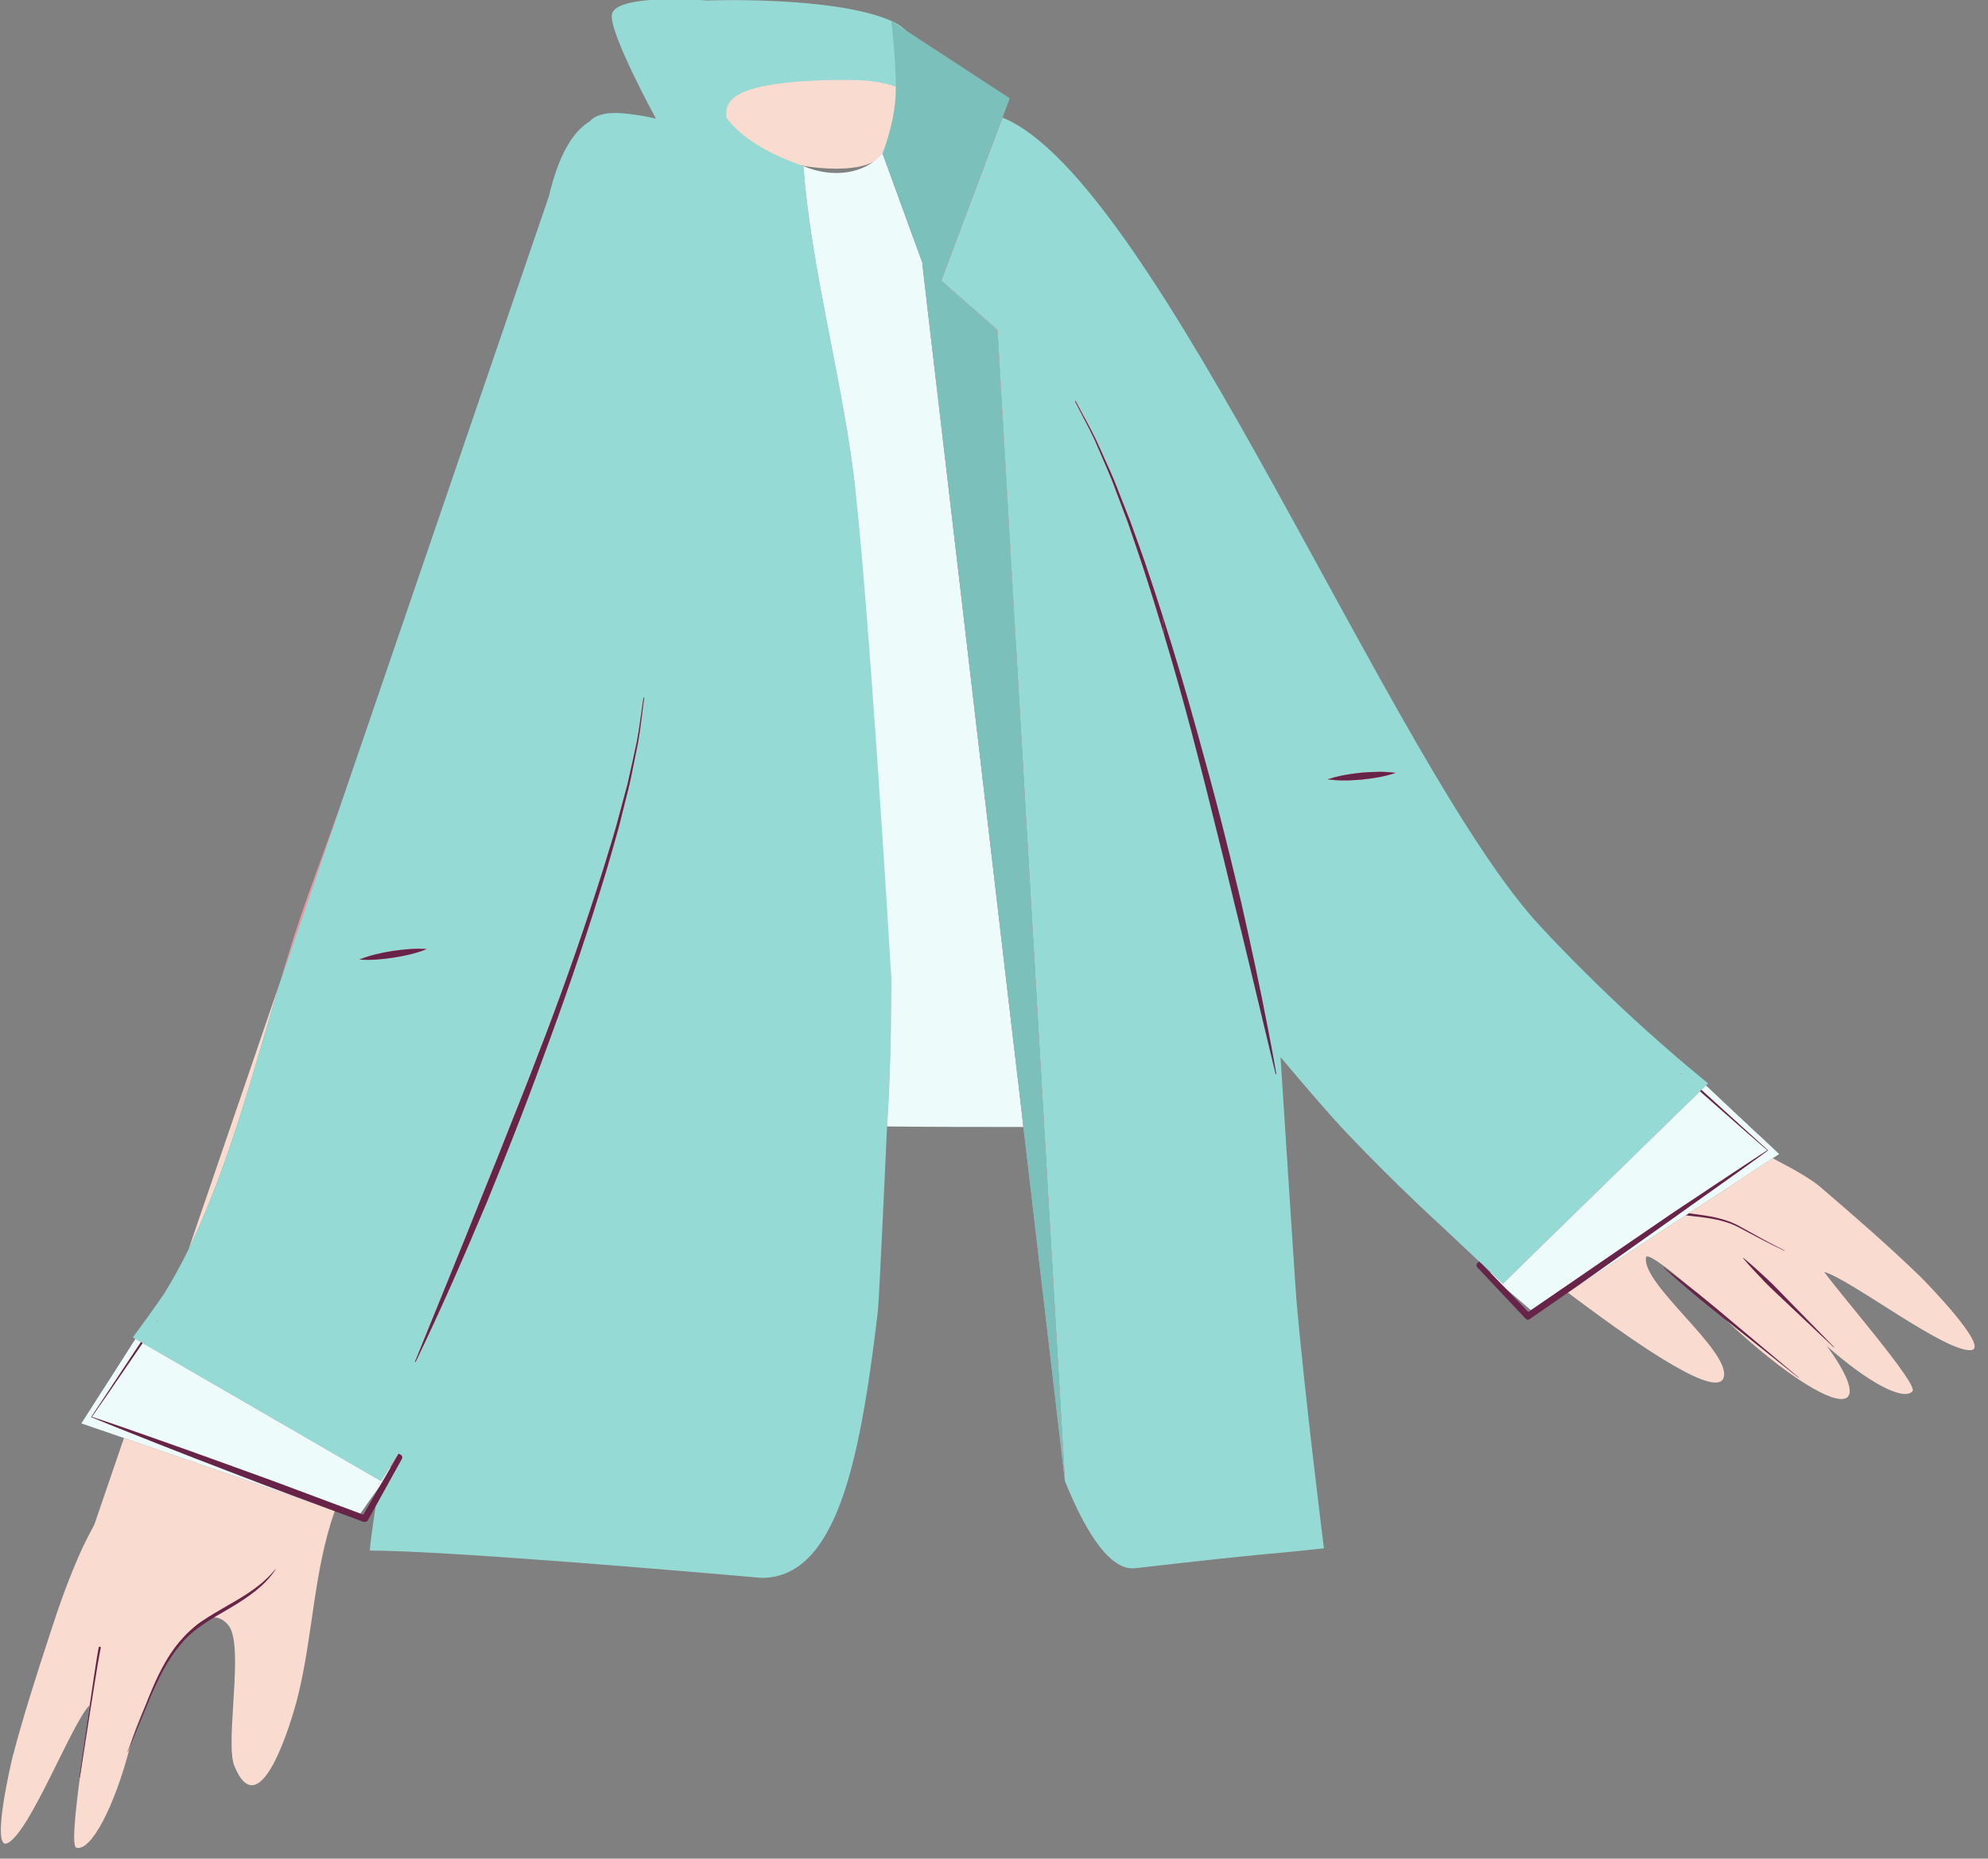 <svg width="291.2px" height="272.278px" viewBox="74.88 82.93 291.2 272.278" fill="none" xmlns="http://www.w3.org/2000/svg"><rect x="74.88" y="82.93" width="291.2" height="272.278" fill="#808080" stroke="none"/><g id="Upper Body Adult/Open Shirt 2"><path id="Path 5" fill-rule="evenodd" clip-rule="evenodd" d="M178.439 83C178.439 83 197.002 82.297 205.431 85.989C213.859 89.682 208 103.22 208 103.22C208 103.22 195.887 104.979 187.762 103.22C179.637 101.462 174.441 99.349 174.441 99.349L178.439 83Z" fill="#96DAD5"/><g id="Group 103"><path id="10:101744" fill-rule="evenodd" clip-rule="evenodd" d="M223.689 177.42C222.878 175.65 222.128 173.99 221.668 172.91C221.159 171.72 218.979 166.32 218.409 164.8C217.638 162.78 215.088 154.88 213.149 148.63L213.138 148.59L212.048 139.27C213.289 138.39 215.449 137.59 218.069 136.94C219.079 136.7 220.159 136.47 221.279 136.28L221.888 146.59L223.689 177.42Z" fill="#F9DBCF"/><path id="10:101745" fill-rule="evenodd" clip-rule="evenodd" d="M245.419 176C244.369 172.49 243.279 169 242.139 165.52C241.449 163.49 240.779 161.45 240.069 159.43L237.799 153.4C236.989 151.41 236.109 149.46 235.27 147.48C234.369 145.53 233.319 143.66 232.349 141.74V141.72C232.349 141.7 232.359 141.68 232.369 141.67C232.399 141.66 232.429 141.67 232.44 141.69C233.44 143.6 234.52 145.46 235.449 147.4C236.319 149.36 237.239 151.31 238.079 153.29L240.44 159.29C241.19 161.3 241.889 163.34 242.609 165.36C243.48 167.92 244.329 170.49 245.149 173.06C245.239 174.03 245.329 175.01 245.419 176" fill="#F9DBCF"/><path id="10:101746" fill-rule="evenodd" clip-rule="evenodd" d="M270.519 197.219C270.119 197.189 269.729 197.149 269.329 197.099C269.628 196.999 269.939 196.909 270.239 196.829C270.329 196.959 270.418 197.089 270.519 197.219" fill="#F9DBCF"/><path id="10:101747" fill-rule="evenodd" clip-rule="evenodd" d="M363.609 280.71C359.859 281.1 345.888 270.29 342.088 269.26C344.598 272.74 355.919 285.73 355.019 286.75C353.669 288.24 348.369 285.35 342.489 280.12C345.169 283.79 346.419 286.61 345.548 287.55C343.999 289.24 336.169 284.32 327.888 276.47C327.879 276.46 327.859 276.45 327.848 276.43C327.619 276.21 327.379 275.98 327.149 275.76C326.008 274.67 324.138 272.96 322.239 271.34C322.199 271.31 322.169 271.28 322.138 271.26C319.119 268.67 316.089 266.36 315.979 267.15C315.388 271.11 328.279 280.74 327.388 284.63C326.638 287.96 315.928 280.79 306.029 273.4C305.539 273.03 305.048 272.67 304.558 272.3H304.548C304.548 272.29 304.548 272.29 304.539 272.29C304.279 272.09 304.008 271.89 303.749 271.69C309.678 267.62 318.869 261.3 319.699 260.75H319.709C319.758 260.71 319.949 260.58 320.249 260.38C322.459 258.91 330.739 253.39 333.109 251.86L333.229 251.92C332.109 252.76 326.888 256.47 321.199 260.51C321.039 260.62 320.879 260.74 320.718 260.86C314.249 265.44 307.308 270.35 305.199 271.85L305.928 271.38L321.789 260.97H321.798L322.269 260.66L332.829 253.74L334.548 252.61C337.579 254.19 340.149 255.63 341.479 256.78C346.439 261.03 351.409 265.34 356.098 269.88C356.909 270.65 366.419 280.44 363.609 280.71" fill="#F9DBCF"/><path id="Fill 10" fill-rule="evenodd" clip-rule="evenodd" d="M321.199 260.509C321.039 260.619 320.879 260.739 320.719 260.859C320.379 260.819 320.049 260.779 319.709 260.749C319.759 260.709 319.949 260.579 320.249 260.379C320.558 260.429 320.879 260.469 321.199 260.509" fill="#672448"/><path id="Fill 12" fill-rule="evenodd" clip-rule="evenodd" d="M336.258 266.13C336.258 266.15 336.238 266.15 336.229 266.14C333.988 265.11 331.828 263.92 329.658 262.78C327.488 261.61 325.019 261.32 322.578 261.06C322.319 261.03 322.058 261 321.798 260.97L322.269 260.66C322.388 260.68 322.498 260.69 322.618 260.71C325.038 261.03 327.578 261.36 329.748 262.6C331.908 263.79 334.038 265.02 336.248 266.09C336.269 266.1 336.269 266.12 336.258 266.13" fill="#672448"/><path id="Fill 14" fill-rule="evenodd" clip-rule="evenodd" d="M343.532 280.274L337.017 273.598C335.93 272.487 334.865 271.353 333.731 270.289C332.588 269.235 331.451 268.174 330.231 267.198C330.22 267.189 330.202 267.191 330.192 267.202C330.184 267.213 330.184 267.228 330.193 267.237C331.19 268.44 332.27 269.559 333.343 270.685C334.426 271.8 335.577 272.846 336.707 273.914L343.493 280.314C343.504 280.324 343.521 280.324 343.532 280.313C343.542 280.302 343.542 280.285 343.532 280.274" fill="#672448"/><path id="Fill 16" fill-rule="evenodd" clip-rule="evenodd" d="M338.325 284.7L328.561 276.516C326.942 275.143 325.307 273.789 323.658 272.452C321.986 271.143 320.32 269.827 318.59 268.589C318.579 268.581 318.564 268.583 318.556 268.594C318.55 268.604 318.552 268.617 318.56 268.625C320.119 270.072 321.742 271.441 323.36 272.817C325 274.166 326.654 275.496 328.323 276.808L338.295 284.737C338.305 284.744 338.32 284.743 338.328 284.733C338.337 284.722 338.335 284.708 338.325 284.7" fill="#672448"/><path id="Fill 18" fill-rule="evenodd" clip-rule="evenodd" d="M321.049 240.29L320.929 240.18H321.159L321.049 240.29ZM274.369 197.13C273.089 197.24 271.809 197.3 270.52 197.22C270.119 197.19 269.73 197.15 269.329 197.1C269.629 197 269.94 196.91 270.239 196.83C271.57 196.46 272.919 196.28 274.27 196.13C275.94 195.99 277.61 195.92 279.309 196.15C277.679 196.71 276.029 196.95 274.369 197.13V197.13ZM319.07 236.57C318.799 236.33 318.529 236.1 318.259 235.86C313.239 231.45 308.4 226.83 303.739 222.03C302.679 220.94 301.629 219.84 300.599 218.72C279.02 195.68 244.409 109.38 221.73 100.16L220.969 102.19H220.959L220.9 102.36L213.199 122.86L212.749 124.05L213.86 125.02L220.989 131.27L221.279 136.28L221.889 146.59L223.69 177.42L227.829 248.01L230.869 299.89V299.9C234.249 308.24 237.749 313.06 241.179 312.66C243.509 312.39 245.839 312.13 248.169 311.87C248.509 311.83 248.849 311.79 249.19 311.76C253.9 311.23 258.599 310.73 263.309 310.32C264.369 310.22 268.089 309.82 268.809 309.75C268.809 309.75 265.959 287.13 264.77 273.21C264.719 272.62 264.489 269.28 264.169 264.29C263.98 261.48 263.77 258.14 263.529 254.47C263.199 249.36 262.829 243.62 262.449 237.79C266.52 242.62 270.23 246.9 272.029 248.78C273.839 250.67 275.659 252.55 277.509 254.39C279.169 256.04 280.839 257.68 282.539 259.29C283.749 260.44 284.959 261.58 286.199 262.71C287.449 263.87 289.299 265.62 291.539 267.73C291.65 267.83 291.749 267.93 291.86 268.03V268L292.139 268.29C292.169 268.32 292.19 268.34 292.199 268.35L292.209 268.36C292.219 268.37 292.219 268.37 292.23 268.38C292.23 268.38 292.299 268.45 292.389 268.54C292.679 268.79 292.959 269.07 293.259 269.34C293.829 269.88 294.409 270.43 295.02 271L298.07 268.01L298.449 267.63L320.44 246.17L321.209 245.42L323.9 242.8L324.099 242.59L324.77 241.94L325.079 241.64C323.049 239.98 321.039 238.3 319.07 236.57V236.57Z" fill="#96DAD5"/><path id="Fill 20" fill-rule="evenodd" clip-rule="evenodd" d="M333.758 251.44C333.538 251.58 333.328 251.72 333.109 251.86C330.738 253.39 322.458 258.91 320.248 260.38C319.948 260.58 319.758 260.71 319.708 260.75H319.698C318.868 261.3 309.678 267.62 303.748 271.69C301.588 273.18 299.859 274.37 299.128 274.86C299.069 274.82 299.019 274.77 298.958 274.72C297.808 273.71 296.638 272.72 295.468 271.73L293.198 269.39L293.258 269.34C293.828 269.88 294.408 270.43 295.019 271L298.069 268.01L298.448 267.63L320.439 246.17L321.208 245.42L323.899 242.8L327.348 245.84C329.498 247.74 331.598 249.58 333.758 251.44" fill="#EDFBFB"/><path id="Fill 22" fill-rule="evenodd" clip-rule="evenodd" d="M335.489 251.989L334.549 252.609L332.829 253.739L322.269 260.659L321.799 260.969H321.789L305.928 271.379L305.199 271.849C307.308 270.349 314.249 265.439 320.719 260.859C320.879 260.739 321.039 260.619 321.199 260.509C326.888 256.469 332.109 252.759 333.229 251.919C333.439 251.759 333.649 251.609 333.859 251.449L324.098 242.589L324.769 241.939C327.789 244.779 330.269 247.129 331.829 248.569C333.069 249.709 334.279 250.849 335.489 251.989" fill="#EDFBFB"/><path id="Fill 24" fill-rule="evenodd" clip-rule="evenodd" d="M293.199 269.389L295.469 271.729C294.629 271.029 293.789 270.329 292.949 269.639L293.199 269.389Z" fill="#EDFBFB"/><path id="Fill 26" fill-rule="evenodd" clip-rule="evenodd" d="M333.859 251.449C333.649 251.609 333.439 251.759 333.229 251.919C332.109 252.759 326.888 256.469 321.199 260.509C321.039 260.619 320.879 260.739 320.718 260.859C314.249 265.439 307.308 270.349 305.199 271.849C305.129 271.889 305.069 271.939 305.008 271.979C304.949 272.019 304.899 272.059 304.848 272.089C304.798 272.119 304.758 272.159 304.718 272.179C304.689 272.199 304.669 272.219 304.649 272.229L304.539 272.289L299.758 275.419C299.558 275.229 299.339 275.049 299.129 274.859C299.859 274.369 301.589 273.179 303.749 271.689C309.678 267.619 318.869 261.299 319.699 260.749H319.709C319.758 260.709 319.949 260.579 320.249 260.379C322.459 258.909 330.739 253.389 333.109 251.859C333.329 251.719 333.539 251.579 333.758 251.439C331.598 249.579 329.499 247.739 327.348 245.839L323.899 242.799L324.098 242.589L333.859 251.449Z" fill="#EDFBFB"/><path id="Fill 28" fill-rule="evenodd" clip-rule="evenodd" d="M324.098 242.589L323.899 242.799L327.348 245.839C329.498 247.739 331.598 249.579 333.758 251.439C333.538 251.579 333.328 251.719 333.109 251.859C330.739 253.389 322.458 258.909 320.248 260.379C319.949 260.579 319.758 260.709 319.708 260.749H319.699C318.869 261.299 309.678 267.619 303.748 271.689C301.588 273.179 299.859 274.369 299.128 274.859C298.878 275.039 298.748 275.129 298.748 275.129L295.468 271.729L293.199 269.389C293.199 269.389 292.668 268.829 292.388 268.539C292.298 268.449 292.229 268.379 292.229 268.379C292.218 268.369 292.218 268.369 292.208 268.359L292.199 268.349C292.189 268.339 292.168 268.319 292.138 268.289C292.038 268.199 291.859 268.029 291.859 268.029C291.748 267.929 291.649 267.829 291.538 267.729L291.269 267.979C291.109 268.139 291.098 268.399 291.258 268.569L298.369 276.129C298.508 276.279 298.748 276.309 298.918 276.189L298.958 276.159L304.548 272.299H304.558C304.558 272.299 304.588 272.279 304.649 272.229C304.668 272.219 304.689 272.199 304.718 272.179C304.758 272.159 304.798 272.119 304.848 272.089C304.899 272.059 304.949 272.019 305.008 271.979C305.069 271.939 305.128 271.889 305.199 271.849C307.308 270.349 314.248 265.439 320.718 260.859C320.878 260.739 321.038 260.619 321.199 260.509C326.888 256.469 332.109 252.759 333.229 251.919C333.439 251.759 333.649 251.609 333.859 251.449L324.098 242.589Z" fill="#672448"/><path id="Fill 30" fill-rule="evenodd" clip-rule="evenodd" d="M221.729 100.159L220.968 102.189H220.958L220.899 102.359L213.199 122.859C212.479 120.419 211.878 118.109 211.439 115.939V115.929C209.619 106.949 210.508 100.619 216.569 99.479H216.579C218.208 99.169 219.939 99.419 221.729 100.159" fill="#FF90A0"/><path id="Fill 32" fill-rule="evenodd" clip-rule="evenodd" d="M221.888 146.589C220.569 143.339 219.279 140.099 218.069 136.939C216.489 132.799 215.038 128.789 213.859 125.019L220.989 131.269L221.279 136.279L221.888 146.589Z" fill="#FF90A0"/><path id="Fill 34" fill-rule="evenodd" clip-rule="evenodd" d="M279.308 196.149C277.678 196.709 276.029 196.949 274.369 197.129C273.088 197.239 271.808 197.299 270.519 197.219C270.119 197.189 269.729 197.149 269.329 197.099C269.628 196.999 269.939 196.909 270.239 196.829C271.569 196.459 272.918 196.279 274.269 196.129C275.939 195.989 277.609 195.919 279.308 196.149" fill="#FF90A0"/><path id="Fill 36" fill-rule="evenodd" clip-rule="evenodd" d="M245.419 176C244.369 172.49 243.279 169 242.139 165.52C241.449 163.49 240.779 161.45 240.069 159.43L237.799 153.4C236.989 151.41 236.109 149.46 235.27 147.48C234.369 145.53 233.319 143.66 232.349 141.74V141.72C232.349 141.7 232.359 141.68 232.369 141.67C232.399 141.66 232.429 141.67 232.44 141.69C233.44 143.6 234.52 145.46 235.449 147.4C236.319 149.36 237.239 151.31 238.079 153.29L240.44 159.29C241.19 161.3 241.889 163.34 242.609 165.36C243.48 167.92 244.329 170.49 245.149 173.06C245.239 174.03 245.329 175.01 245.419 176" fill="#FF90A0"/><path id="Fill 38" fill-rule="evenodd" clip-rule="evenodd" d="M321.159 240.179L321.049 240.289L320.929 240.179H321.159Z" fill="#FF90A0"/><path id="Fill 40" fill-rule="evenodd" clip-rule="evenodd" d="M279.308 196.149C277.678 196.709 276.029 196.949 274.369 197.129C273.088 197.239 271.808 197.299 270.519 197.219C270.119 197.189 269.729 197.149 269.329 197.099C269.628 196.999 269.939 196.909 270.239 196.829C271.569 196.459 272.918 196.279 274.269 196.129C275.939 195.989 277.609 195.919 279.308 196.149" fill="#672448"/><path id="10:101767" fill-rule="evenodd" clip-rule="evenodd" d="M115.909 226.759C112.019 239.819 108.289 254.149 102.499 265.949L115.909 226.759Z" fill="#F9DBCF"/><path id="10:101768" fill-rule="evenodd" clip-rule="evenodd" d="M124.259 303.389C124.15 303.669 124.039 303.949 123.94 304.239C123.929 304.259 123.919 304.279 123.909 304.309C120.799 313.079 120.73 322.689 118.449 331.679C117.65 334.829 112.989 350.839 109.209 341.629C108.629 340.199 108.77 337.079 108.98 333.639C109.28 328.539 109.78 322.769 108.32 320.999C107.679 320.229 106.969 319.879 106.239 319.869C105.599 319.859 104.929 320.119 104.249 320.579C103.959 320.779 103.679 320.989 103.409 321.229C100.809 323.549 98.15 328.389 96.308 332.489L96.23 332.689C95.668 333.899 95.198 335.049 94.829 336.029C94.529 336.819 94.299 337.499 94.138 338.039L94.129 338.079C94.07 338.259 94.029 338.429 93.989 338.569C93.98 338.609 93.969 338.639 93.959 338.679C91.689 347.579 88.178 354.239 86.058 353.599C85.379 353.389 85.909 348.409 86.588 343.259L86.659 342.779C87.109 339.389 87.609 335.999 87.849 333.909L87.868 333.759C87.909 333.369 87.948 333.029 87.969 332.749C85.349 335.489 79.258 351.369 75.98 352.939C73.508 354.109 76.459 341.299 76.739 340.249C78.329 334.179 80.288 328.139 82.239 322.159C83.558 318.069 85.088 313.759 86.959 309.679C87.508 308.519 88.099 307.389 88.698 306.279L93.038 293.589L120.219 302.969L121.27 303.329L118.139 302.169C114.799 300.939 111.469 299.659 108.15 298.379C104.829 297.109 101.509 295.819 98.189 294.509C96.588 293.879 94.98 293.239 93.379 292.599L93.499 292.239C95.129 292.799 96.769 293.379 98.4 293.959C101.759 295.139 105.11 296.339 108.459 297.559C111.809 298.769 115.15 299.969 118.48 301.229L124.259 303.389Z" fill="#F9DBCF"/><path id="10:101769" fill-rule="evenodd" clip-rule="evenodd" d="M203.981 105.737C201.315 108.842 191.537 107.635 186.994 105.737C186.933 104.943 180.716 101.14 180.716 101.14C183.206 100.82 175.158 94.64 199.054 94.64C207.975 94.64 208.669 97.737 208.669 97.737L203.981 105.737Z" fill="#F9DBCF"/><path id="10:101770" fill-rule="evenodd" clip-rule="evenodd" d="M137.409 221.959C135.819 222.609 134.189 222.949 132.539 223.219C130.888 223.459 129.219 223.629 127.509 223.499C129.098 222.849 130.739 222.509 132.379 222.239C134.039 221.999 135.699 221.829 137.409 221.959" fill="#F9DBCF"/><path id="Fill 48" fill-rule="evenodd" clip-rule="evenodd" d="M169.239 185.179C168.939 187.309 168.739 189.449 168.369 191.569C167.939 193.669 167.539 195.789 167.079 197.889L165.509 204.149C165.189 205.319 164.848 206.479 164.519 207.649C164.519 207.139 164.509 206.629 164.509 206.119C164.709 205.429 164.919 204.739 165.119 204.039L166.789 197.819C167.279 195.729 167.709 193.629 168.169 191.529C168.569 189.429 168.808 187.289 169.138 185.169V185.159C169.138 185.139 169.169 185.119 169.199 185.119C169.218 185.129 169.239 185.149 169.239 185.179" fill="#EDFBFB"/><path id="Fill 50" fill-rule="evenodd" clip-rule="evenodd" d="M97.909 276.549L97.779 276.469L97.999 276.419L97.909 276.549ZM199.789 151.519C198.799 144.109 197.269 136.769 195.859 129.399C194.638 123.029 193.489 116.649 192.819 110.219C192.719 109.239 192.629 108.249 192.549 107.259C182.582 103.81 180.805 99.349 180.805 99.349L178.439 83C178.439 83 165.056 81.902 164.509 85.057C164.055 87.672 170.959 100.309 170.959 100.309C169.638 99.999 168.229 99.749 166.709 99.589C165.159 99.419 163.509 99.359 162.109 100.049C161.888 100.159 161.669 100.319 161.459 100.509C161.388 100.569 161.329 100.629 161.259 100.709C158.829 102.199 156.759 105.459 155.269 111.719L124.779 200.829L115.919 226.719C115.919 226.739 115.909 226.749 115.909 226.759C112.019 239.819 108.289 254.149 102.499 265.949C101.388 268.219 100.199 270.389 98.919 272.449C97.429 274.619 95.899 276.739 94.339 278.849L94.719 279.069L95.519 279.529L95.769 279.679L97.469 280.659L99.949 282.099L126.409 297.419L127.009 297.769L130.469 299.769L130.709 299.909C131.159 299.209 131.589 298.519 132.009 297.859C132.239 297.489 132.469 297.139 132.689 296.789C132.699 296.779 132.709 296.759 132.719 296.749L132.808 296.579L133.019 296.219L133.029 296.259C133.058 296.219 133.079 296.169 133.119 296.129C133.209 295.979 133.259 295.889 133.269 295.879L133.589 296.059C133.789 296.169 133.859 296.429 133.749 296.629L129.899 303.579V303.589C129.279 307.749 128.989 310.079 129.079 310.079C130.359 310.079 131.989 310.119 133.879 310.199C134.109 310.209 134.339 310.219 134.579 310.229C151.319 310.949 186.429 314.079 186.429 314.079C189.379 314.079 191.789 312.839 193.779 310.619C199.319 304.439 201.609 290.659 203.469 275.009C203.669 273.299 204.759 249.029 204.819 247.949C205.098 243.439 205.269 238.909 205.359 234.369C205.409 231.639 205.439 228.909 205.429 226.189V226.139C205.429 225.829 205.429 225.519 205.419 225.209C205.289 195.599 201.939 167.409 199.789 151.519Z" fill="#96DAD5"/><path id="Fill 53" fill-rule="evenodd" clip-rule="evenodd" d="M224.789 248.02C218.499 248.03 211.609 248.02 204.819 247.95C205.099 243.44 205.269 238.91 205.359 234.37C205.409 231.64 205.429 226.14 205.429 226.14C205.429 225.83 201.939 167.41 199.789 151.52C198.799 144.11 197.269 136.77 195.859 129.4C194.639 123.03 193.489 116.65 192.819 110.22C192.719 109.24 192.629 108.25 192.549 107.26C196.929 109.1 201.579 108.41 204.149 105.4L210.099 121.72L209.989 121.63L210.579 126.7L212.049 139.27L213.139 148.59L213.149 148.63L223.189 234.37L224.239 243.26L224.789 248.02Z" fill="#EDFBFB"/><path id="Fill 57" fill-rule="evenodd" clip-rule="evenodd" d="M245.419 176C244.369 172.49 243.279 169 242.139 165.52C241.449 163.49 240.779 161.45 240.069 159.43L237.799 153.4C236.989 151.41 236.109 149.46 235.27 147.48C234.369 145.53 233.319 143.66 232.349 141.74V141.72C232.349 141.7 232.359 141.68 232.369 141.67C232.399 141.66 232.429 141.67 232.44 141.69C233.44 143.6 234.52 145.46 235.449 147.4C236.319 149.36 237.239 151.31 238.079 153.29L240.44 159.29C241.19 161.3 241.889 163.34 242.609 165.36C243.48 167.92 244.329 170.49 245.149 173.06C245.239 174.03 245.329 175.01 245.419 176" fill="#EDFBFB"/><path id="Fill 63" fill-rule="evenodd" clip-rule="evenodd" d="M245.149 173.06C244.329 170.49 243.479 167.92 242.609 165.36C241.888 163.34 241.189 161.3 240.439 159.29L238.079 153.29C237.239 151.31 236.319 149.36 235.449 147.4C234.519 145.46 233.439 143.6 232.439 141.69C232.428 141.67 232.399 141.66 232.369 141.67C232.359 141.68 232.348 141.7 232.348 141.72V141.74C233.319 143.66 234.369 145.53 235.269 147.48C236.109 149.46 236.989 151.41 237.798 153.4L240.069 159.43C240.779 161.45 241.449 163.49 242.138 165.52C243.279 169 244.369 172.49 245.419 176C245.329 175.01 245.239 174.03 245.149 173.06V173.06ZM227.829 248.01L223.689 177.42L221.888 146.59L221.279 136.28L220.989 131.27L213.859 125.02L212.749 124.05L213.199 122.86L220.899 102.36L220.959 102.19C220.848 102.18 220.758 102.17 220.649 102.16H220.628C220.008 102.11 219.388 102.07 218.999 102.08C218.769 102.09 218.539 102.09 218.319 102.11C217.848 102.15 214.199 101.78 212.789 101.71C212.729 101.7 212.659 101.7 212.598 101.7C212.579 102.04 212.548 102.37 212.508 102.71C212.479 103.08 212.449 103.44 212.409 103.8C212.338 104.62 211.878 110.38 211.439 115.93V115.94C211.249 118.28 211.069 120.58 210.919 122.45C210.878 122.9 210.848 123.3 210.819 123.69V123.7C210.689 125.29 210.609 126.4 210.579 126.7L212.048 139.27L213.138 148.59L213.149 148.63L223.189 234.37H223.199L224.239 243.26L224.789 248.02L230.869 299.89L227.829 248.01Z" fill="#FF90A0"/><path id="Fill 65" fill-rule="evenodd" clip-rule="evenodd" d="M169.239 185.179C168.939 187.309 168.739 189.449 168.369 191.569C167.939 193.669 167.539 195.789 167.079 197.889L165.509 204.149C165.189 205.319 164.848 206.479 164.519 207.649C164.249 208.549 163.989 209.449 163.739 210.349C161.249 218.579 158.519 226.739 155.558 234.809C154.089 238.849 152.598 242.879 151.049 246.889C149.499 250.899 147.888 254.879 146.269 258.869C142.928 266.789 139.519 274.679 135.769 282.419C135.759 282.449 135.729 282.459 135.709 282.439C135.678 282.429 135.669 282.399 135.678 282.379C138.899 274.409 142.178 266.469 145.348 258.489C146.959 254.509 148.569 250.529 150.129 246.529C151.729 242.549 153.279 238.539 154.808 234.529C157.859 226.499 160.678 218.389 163.259 210.199C163.669 208.839 164.089 207.479 164.509 206.119C164.709 205.429 164.919 204.739 165.119 204.039L166.789 197.819C167.279 195.729 167.709 193.629 168.169 191.529C168.569 189.429 168.808 187.289 169.138 185.169V185.159C169.138 185.139 169.169 185.119 169.199 185.119C169.218 185.129 169.239 185.149 169.239 185.179" fill="#FF90A0"/><path id="Fill 67" fill-rule="evenodd" clip-rule="evenodd" d="M133.749 296.63L129.899 303.58C129.949 303.18 130.009 302.77 130.079 302.33C130.139 301.92 130.199 301.5 130.27 301.05C130.279 301.04 130.279 301.02 130.279 301.01C130.279 300.99 130.289 300.97 130.289 300.95V300.94C130.339 300.56 130.399 300.18 130.469 299.77L130.709 299.91C131.159 299.21 131.589 298.52 132.009 297.86C132.239 297.49 132.469 297.14 132.689 296.79C132.699 296.78 132.709 296.76 132.719 296.75L132.809 296.58L133.02 296.22L133.029 296.26C133.059 296.22 133.079 296.17 133.119 296.13C133.209 295.98 133.259 295.89 133.27 295.88L133.589 296.06C133.789 296.17 133.859 296.43 133.749 296.63" fill="#FF90A0"/><path id="Fill 69" fill-rule="evenodd" clip-rule="evenodd" d="M130.469 299.77C130.4 300.18 130.339 300.56 130.289 300.94V300.95C129.44 302.12 128.61 303.29 127.799 304.48C127.759 304.54 127.719 304.6 127.669 304.66L124.258 303.39L118.48 301.23C115.15 299.97 111.809 298.77 108.459 297.56C105.11 296.34 101.759 295.14 98.4 293.96C96.769 293.38 95.129 292.8 93.499 292.24C91.779 291.64 90.058 291.06 88.338 290.49C89.969 288.15 91.558 285.85 93.168 283.48L95.769 279.68L97.469 280.66L99.948 282.1L126.409 297.42L127.008 297.77L130.469 299.77Z" fill="#EDFBFB"/><path id="Fill 71" fill-rule="evenodd" clip-rule="evenodd" d="M121.269 303.33L120.218 302.97L93.039 293.59L89.808 292.48L86.798 291.45C87.689 290.04 88.588 288.64 89.498 287.23C90.659 285.45 92.489 282.57 94.718 279.07L95.519 279.53L88.239 290.52C89.958 291.23 91.668 291.92 93.378 292.6C94.979 293.24 96.588 293.88 98.189 294.51C101.508 295.82 104.829 297.11 108.149 298.38C111.468 299.66 114.798 300.94 118.138 302.17L121.269 303.33Z" fill="#EDFBFB"/><path id="Fill 73" fill-rule="evenodd" clip-rule="evenodd" d="M127.669 304.659C127.509 304.899 127.349 305.129 127.19 305.359L123.94 304.239L121.27 303.329L118.139 302.169C114.799 300.939 111.469 299.659 108.149 298.379C104.829 297.109 101.509 295.819 98.19 294.509C96.589 293.879 94.98 293.239 93.379 292.599C91.669 291.919 89.959 291.229 88.239 290.519L95.52 279.529L95.77 279.679L93.169 283.479C91.559 285.849 89.969 288.149 88.339 290.489C90.059 291.059 91.779 291.639 93.499 292.239C95.129 292.799 96.77 293.379 98.399 293.959C101.759 295.139 105.109 296.339 108.459 297.559C111.809 298.769 115.149 299.969 118.48 301.229L124.259 303.389L127.669 304.659Z" fill="#EDFBFB"/><path id="Fill 75" fill-rule="evenodd" clip-rule="evenodd" d="M132.379 298.08C131.77 298.92 131.159 299.74 130.549 300.58C130.509 300.63 130.469 300.69 130.429 300.74C130.389 300.81 130.339 300.88 130.289 300.94C130.339 300.56 130.4 300.18 130.469 299.77L130.709 299.91C131.159 299.21 131.589 298.52 132.009 297.86L132.059 297.9L132.089 297.92L132.379 298.08Z" fill="#EDFBFB"/><path id="Fill 77" fill-rule="evenodd" clip-rule="evenodd" d="M133.589 296.06L133.27 295.88C133.259 295.89 133.209 295.98 133.119 296.13C132.929 296.47 132.549 297.12 132.089 297.92C131.629 298.71 131.089 299.65 130.549 300.58C130.459 300.74 130.369 300.89 130.27 301.05C129.129 303.03 128.099 304.82 128.099 304.82L127.669 304.66L124.259 303.39L118.48 301.23C115.15 299.97 111.809 298.77 108.459 297.56C105.11 296.34 101.759 295.14 98.4 293.96C96.77 293.38 95.129 292.8 93.499 292.24C91.779 291.64 90.059 291.06 88.339 290.49C89.969 288.15 91.559 285.85 93.169 283.48L95.77 279.68L95.52 279.53L88.239 290.52C89.959 291.23 91.669 291.92 93.379 292.6C94.98 293.24 96.589 293.88 98.19 294.51C101.509 295.82 104.829 297.11 108.15 298.38C111.469 299.66 114.799 300.94 118.139 302.17L121.27 303.33L123.909 304.31L128.15 305.88C128.15 305.88 128.61 305.9 128.719 305.71L129.9 303.59V303.58L133.749 296.63C133.86 296.43 133.789 296.17 133.589 296.06" fill="#672448"/><path id="Fill 79" fill-rule="evenodd" clip-rule="evenodd" d="M124.779 200.83L115.919 226.72C117.209 222.38 118.529 218.18 119.939 214.26C121.549 209.78 123.169 205.3 124.779 200.83" fill="#FF90A0"/><path id="Fill 81" fill-rule="evenodd" clip-rule="evenodd" d="M137.409 221.959C135.819 222.609 134.189 222.949 132.539 223.219C130.888 223.459 129.219 223.629 127.509 223.499C129.098 222.849 130.739 222.509 132.379 222.239C134.039 221.999 135.699 221.829 137.409 221.959" fill="#FF90A0"/><path id="Fill 83" fill-rule="evenodd" clip-rule="evenodd" d="M97.999 276.42L97.909 276.55L97.779 276.47L97.999 276.42Z" fill="#FF90A0"/><path id="Fill 85" fill-rule="evenodd" clip-rule="evenodd" d="M169.239 185.179C168.939 187.309 168.739 189.449 168.369 191.569C167.939 193.669 167.539 195.789 167.079 197.889L165.509 204.149C165.189 205.319 164.848 206.479 164.519 207.649C164.249 208.549 163.989 209.449 163.739 210.349C161.249 218.579 158.519 226.739 155.558 234.809C154.089 238.849 152.598 242.879 151.049 246.889C149.499 250.899 147.888 254.879 146.269 258.869C142.928 266.789 139.519 274.679 135.769 282.419C135.759 282.449 135.729 282.459 135.709 282.439C135.678 282.429 135.669 282.399 135.678 282.379C138.899 274.409 142.178 266.469 145.348 258.489C146.959 254.509 148.569 250.529 150.129 246.529C151.729 242.549 153.279 238.539 154.808 234.529C157.859 226.499 160.678 218.389 163.259 210.199C163.669 208.839 164.089 207.479 164.509 206.119C164.709 205.429 164.919 204.739 165.119 204.039L166.789 197.819C167.279 195.729 167.709 193.629 168.169 191.529C168.569 189.429 168.808 187.289 169.138 185.169V185.159C169.138 185.139 169.169 185.119 169.199 185.119C169.218 185.129 169.239 185.149 169.239 185.179" fill="#FF90A0"/><path id="Fill 87" fill-rule="evenodd" clip-rule="evenodd" d="M137.409 221.959C135.819 222.609 134.189 222.949 132.539 223.219C130.888 223.459 129.219 223.629 127.509 223.499C129.098 222.849 130.739 222.509 132.379 222.239C134.039 221.999 135.699 221.829 137.409 221.959" fill="#672448"/><path id="Fill 89" fill-rule="evenodd" clip-rule="evenodd" d="M169.239 185.179C168.939 187.309 168.739 189.449 168.369 191.569C167.939 193.669 167.539 195.789 167.079 197.889L165.509 204.149C165.189 205.319 164.848 206.479 164.519 207.649C164.249 208.549 163.989 209.449 163.739 210.349C161.249 218.579 158.519 226.739 155.558 234.809C154.089 238.849 152.598 242.879 151.049 246.889C149.499 250.899 147.888 254.879 146.269 258.869C142.928 266.789 139.519 274.679 135.769 282.419C135.759 282.449 135.729 282.459 135.709 282.439C135.678 282.429 135.669 282.399 135.678 282.379C138.899 274.409 142.178 266.469 145.348 258.489C146.959 254.509 148.569 250.529 150.129 246.529C151.729 242.549 153.279 238.539 154.808 234.529C157.859 226.499 160.678 218.389 163.259 210.199C163.669 208.839 164.089 207.479 164.509 206.119C164.709 205.429 164.919 204.739 165.119 204.039L166.789 197.819C167.279 195.729 167.709 193.629 168.169 191.529C168.569 189.429 168.808 187.289 169.138 185.169V185.159C169.138 185.139 169.169 185.119 169.199 185.119C169.218 185.129 169.239 185.149 169.239 185.179" fill="#672448"/><path id="Fill 91" fill-rule="evenodd" clip-rule="evenodd" d="M261.829 240.239C261.829 240.269 261.808 240.299 261.779 240.299C261.759 240.309 261.729 240.289 261.729 240.259C261.349 238.699 260.979 237.139 260.599 235.579C260.409 234.779 260.219 233.989 260.029 233.199C258.599 227.199 257.169 221.199 255.679 215.209C254.679 211.039 253.669 206.859 252.609 202.699C251.589 198.529 250.519 194.369 249.429 190.219C248.169 185.459 246.839 180.719 245.419 176.009V175.999C245.329 175.009 245.239 174.029 245.149 173.059C246.949 178.679 248.629 184.329 250.199 190.009C251.359 194.149 252.489 198.299 253.569 202.459C254.639 206.619 255.649 210.799 256.659 214.979C258.079 221.259 259.449 227.549 260.659 233.869C260.808 234.639 260.959 235.409 261.099 236.179C261.349 237.529 261.599 238.879 261.829 240.239" fill="#672448"/><path id="Fill 93" fill-rule="evenodd" clip-rule="evenodd" d="M245.419 176C244.369 172.49 243.279 169 242.139 165.52C241.449 163.49 240.779 161.45 240.069 159.43L237.799 153.4C236.989 151.41 236.109 149.46 235.27 147.48C234.369 145.53 233.319 143.66 232.349 141.74V141.72C232.349 141.7 232.359 141.68 232.369 141.67C232.399 141.66 232.429 141.67 232.44 141.69C233.44 143.6 234.52 145.46 235.449 147.4C236.319 149.36 237.239 151.31 238.079 153.29L240.44 159.29C241.19 161.3 241.889 163.34 242.609 165.36C243.48 167.92 244.329 170.49 245.149 173.06C245.239 174.03 245.329 175.01 245.419 176" fill="#672448"/><path id="Fill 97" fill-rule="evenodd" clip-rule="evenodd" d="M230.869 299.889L224.789 248.019L224.239 243.259L223.189 234.369L213.149 148.629L213.139 148.589L212.049 139.269L210.579 126.699L209.989 121.629L210.098 121.719L204.149 105.399C204.149 105.399 205.776 101.389 206.044 97.329C206.312 93.27 205.431 85.989 205.431 85.989L222.789 97.329L221.729 100.159L220.969 102.189H220.959L220.899 102.359L213.199 122.859L212.749 124.049L213.859 125.019L220.989 131.269L221.279 136.279L221.889 146.589L223.689 177.419L227.829 248.009L230.869 299.889Z" fill="#7CC0BB"/><path id="Fill 99" fill-rule="evenodd" clip-rule="evenodd" d="M93.557 339.53L96.789 331.259C97.912 328.525 99.199 325.801 101.117 323.49C102.078 322.345 103.179 321.305 104.415 320.452C105.646 319.606 106.942 318.874 108.215 318.127C110.779 316.681 113.329 315.138 115.202 312.825C115.21 312.814 115.226 312.812 115.237 312.821C115.247 312.829 115.249 312.843 115.243 312.854C113.596 315.369 110.992 317.058 108.467 318.559C105.912 320.047 103.298 321.466 101.411 323.74C99.494 325.965 98.174 328.644 96.995 331.345L93.603 339.549C93.598 339.561 93.583 339.568 93.571 339.562C93.558 339.557 93.552 339.543 93.557 339.53" fill="#672448"/><path id="Fill 101" fill-rule="evenodd" clip-rule="evenodd" d="M86.515 343.253L87.873 333.763L88.572 329.02C88.818 327.436 89.031 325.867 89.34 324.274C89.357 324.192 89.436 324.139 89.518 324.155C89.6 324.171 89.654 324.25 89.637 324.332V324.333L89.633 324.35C89.315 325.891 89.077 327.487 88.815 329.058L88.06 333.791L86.589 343.264C86.586 343.284 86.567 343.298 86.546 343.295C86.526 343.293 86.512 343.274 86.515 343.253" fill="#672448"/></g></g></svg>